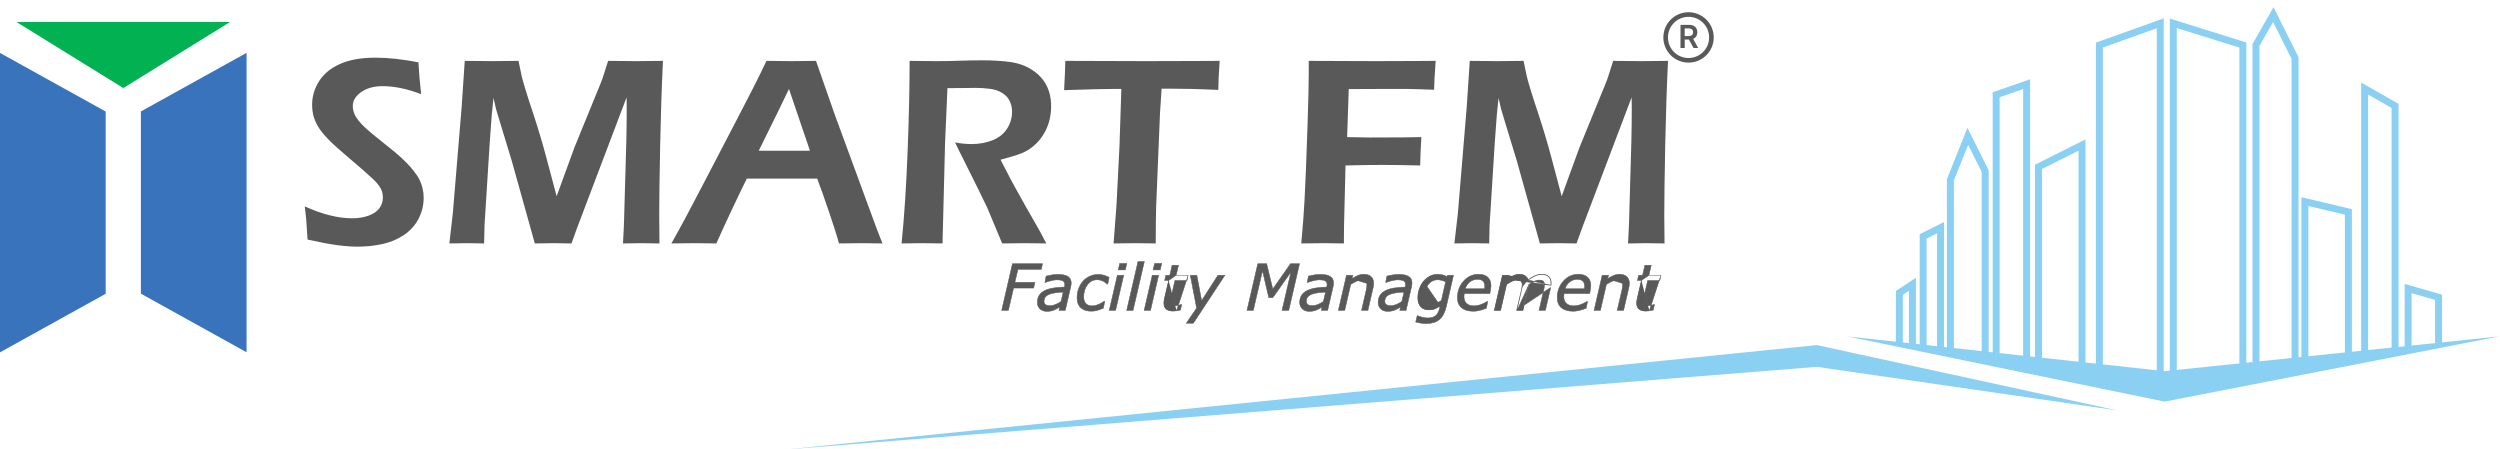 <svg width="267" height="48" viewBox="0 0 267 48" fill="none" xmlns="http://www.w3.org/2000/svg">
<path fill-rule="evenodd" clip-rule="evenodd" d="M256.815 30.326L260.809 31.467V36.856H260.066V32.028L257.558 31.311V37.32H256.815V30.326Z" fill="#8AD0F2"/>
<path fill-rule="evenodd" clip-rule="evenodd" d="M242.813 0.773L245.484 6.117V38.639H244.741V6.292L242.769 2.348L241.305 4.91V39.642H240.562V4.713L242.813 0.773Z" fill="#8AD0F2"/>
<path fill-rule="evenodd" clip-rule="evenodd" d="M231.087 1.963V40.571H230.344V3.017L224.586 5.074V39.642H223.843V4.55L231.087 1.963Z" fill="#8AD0F2"/>
<path fill-rule="evenodd" clip-rule="evenodd" d="M222.728 14.893V40.107H221.985V16.095L218.084 18.045V39.178H217.341V17.586L222.728 14.893Z" fill="#8AD0F2"/>
<path fill-rule="evenodd" clip-rule="evenodd" d="M216.812 8.467V39.175H216.069V9.512L213.562 10.383V38.246H212.819V9.854L216.812 8.467Z" fill="#8AD0F2"/>
<path fill-rule="evenodd" clip-rule="evenodd" d="M252.171 8.814L256.165 11.097V37.319H255.422V11.528L252.914 10.095V37.783H252.171V8.814Z" fill="#8AD0F2"/>
<path fill-rule="evenodd" clip-rule="evenodd" d="M231.736 1.984L239.91 4.539V39.642H239.167V5.085L232.479 2.995V40.571H231.736V1.984Z" fill="#8AD0F2"/>
<path fill-rule="evenodd" clip-rule="evenodd" d="M204.617 29.658V36.854H203.874V31.047L203.224 31.48V36.854H202.481V31.082L204.617 29.658Z" fill="#8AD0F2"/>
<path fill-rule="evenodd" clip-rule="evenodd" d="M207.621 23.713V37.782H206.878V24.915L205.764 25.472V37.317H205.021V25.013L207.621 23.713Z" fill="#8AD0F2"/>
<path fill-rule="evenodd" clip-rule="evenodd" d="M210.122 13.656L212.389 18.19V38.247H211.646V18.365L210.197 15.469L208.673 19.278V37.782H207.93V19.135L210.122 13.656Z" fill="#8AD0F2"/>
<path fill-rule="evenodd" clip-rule="evenodd" d="M245.792 21.059L251.179 22.34V38.247H250.436V22.927L246.535 21.999V38.712H245.792V21.059Z" fill="#8AD0F2"/>
<path d="M194.028 36.855L83.965 48.001L194.028 39.178L226.071 43.822L194.028 36.855Z" fill="#8AD0F2"/>
<path d="M231.18 42.892L197.279 35.926L231.18 39.641L266.939 35.926L231.18 42.892Z" fill="#8AD0F2"/>
<path d="M13.167 9.404L1.764 2.351L24.569 2.351L13.167 9.404Z" fill="#02B152"/>
<path d="M0 5.654L11.286 11.911V31.374L0 37.63V5.654Z" fill="#3973BC"/>
<path d="M26.333 5.645L15.048 11.901V31.364L26.333 37.621V5.645Z" fill="#3973BC"/>
<path d="M32.848 25.586C32.772 24.138 32.672 22.957 32.548 22.043C34.415 22.891 36.11 23.314 37.634 23.314C38.243 23.314 38.81 23.224 39.334 23.043C39.867 22.852 40.258 22.591 40.505 22.257C40.762 21.914 40.891 21.534 40.891 21.114C40.891 20.791 40.834 20.5 40.72 20.243C40.548 19.891 40.263 19.524 39.862 19.143C39.31 18.619 38.324 17.757 36.905 16.557C36.229 15.976 35.763 15.562 35.505 15.315C34.934 14.772 34.496 14.286 34.191 13.857C33.886 13.419 33.667 12.986 33.534 12.558C33.401 12.129 33.334 11.672 33.334 11.186C33.334 10.291 33.582 9.453 34.077 8.672C34.582 7.882 35.329 7.267 36.32 6.829C37.32 6.382 38.577 6.158 40.091 6.158C41.453 6.158 42.986 6.324 44.691 6.658C44.739 7.648 44.834 8.781 44.977 10.058C43.491 9.486 42.12 9.201 40.862 9.201C39.929 9.201 39.163 9.415 38.562 9.843C37.972 10.262 37.677 10.753 37.677 11.315C37.677 11.467 37.696 11.629 37.734 11.8C37.772 11.962 37.829 12.124 37.905 12.286C37.982 12.438 38.115 12.643 38.305 12.9C38.505 13.148 38.791 13.443 39.163 13.786C39.543 14.119 39.867 14.391 40.134 14.6L42.12 16.2C42.567 16.572 42.967 16.934 43.319 17.286C43.672 17.638 43.972 17.976 44.219 18.3C44.477 18.624 44.677 18.934 44.819 19.229C44.962 19.524 45.067 19.829 45.134 20.143C45.21 20.448 45.248 20.772 45.248 21.114C45.248 21.914 45.062 22.672 44.691 23.386C44.319 24.09 43.786 24.672 43.091 25.129C42.396 25.586 41.634 25.9 40.805 26.071C39.977 26.252 39.101 26.343 38.177 26.343C37.567 26.343 36.858 26.291 36.048 26.186C35.239 26.081 34.172 25.881 32.848 25.586ZM47.991 26L48.362 22.771L49.305 11.429L49.634 6.501C50.995 6.52 51.991 6.529 52.619 6.529C53.124 6.529 54.043 6.52 55.376 6.501C55.529 7.272 55.643 7.82 55.719 8.143C55.795 8.467 55.943 8.986 56.162 9.701C56.381 10.415 56.662 11.281 57.005 12.3C57.51 13.843 57.962 15.367 58.362 16.872L59.448 20.957L61.362 15.715L64.147 8.901C64.243 8.672 64.338 8.41 64.433 8.115C64.538 7.81 64.709 7.272 64.947 6.501C66.081 6.52 67.09 6.529 67.976 6.529C68.566 6.529 69.509 6.52 70.804 6.501C70.671 9.243 70.571 12.277 70.504 15.6C70.438 18.915 70.404 21.391 70.404 23.029C70.404 23.819 70.414 24.81 70.433 26C69.49 25.981 68.847 25.971 68.504 25.971C68.009 25.971 67.352 25.981 66.533 26C66.59 25.029 66.628 24.229 66.647 23.6L66.89 15.1C66.919 13.9 66.933 12.72 66.933 11.558L66.919 10.4L61.648 24.3L61.033 26C60.109 25.981 59.476 25.971 59.133 25.971C58.705 25.971 58.033 25.981 57.119 26L54.662 17.2C54.576 16.886 54.376 16.229 54.062 15.229L53.176 12.315C53.091 12.039 53.024 11.815 52.976 11.643C52.938 11.462 52.848 11.067 52.705 10.458L52.519 12.286C52.472 12.867 52.4 13.838 52.305 15.2L51.748 24.057C51.729 24.495 51.715 25.143 51.705 26L49.862 25.971C49.548 25.971 48.924 25.981 47.991 26ZM71.704 26C72.695 24.248 73.857 22.081 75.19 19.5L78.947 12.286C80.118 10.058 81.09 8.129 81.861 6.501C83.099 6.52 83.975 6.529 84.49 6.529C85.394 6.529 86.28 6.52 87.147 6.501L89.189 12.343L93.632 24.429L94.246 26L92.104 25.971C91.609 25.971 90.775 25.981 89.604 26C89.375 25.152 89.013 24.01 88.518 22.572C88.032 21.134 87.618 19.967 87.275 19.072H79.761C78.647 21.338 77.561 23.648 76.504 26L74.176 25.971C73.738 25.971 72.914 25.981 71.704 26ZM81.033 16.1H86.504L84.261 9.501L83.104 11.9L81.033 16.1ZM96.289 26C96.575 23.162 96.789 19.9 96.932 16.215C97.075 12.529 97.146 9.291 97.146 6.501C98.289 6.52 99.246 6.529 100.018 6.529C100.846 6.529 101.656 6.515 102.446 6.486C103.246 6.458 104.089 6.443 104.975 6.443C106.079 6.443 107.065 6.505 107.932 6.629C108.808 6.753 109.584 7.039 110.26 7.486C110.936 7.934 111.436 8.477 111.76 9.115C112.094 9.753 112.26 10.496 112.26 11.343C112.26 11.877 112.198 12.386 112.074 12.872C111.951 13.348 111.765 13.8 111.517 14.229C111.279 14.648 110.994 15.019 110.66 15.343C110.327 15.658 109.994 15.91 109.66 16.1C109.336 16.281 108.965 16.438 108.546 16.572C108.127 16.705 107.565 16.867 106.86 17.057L107.832 18.943C108.146 19.543 108.741 20.619 109.617 22.172L111.06 24.7C111.136 24.833 111.365 25.267 111.746 26C110.584 25.981 109.817 25.971 109.446 25.971C108.989 25.971 108.184 25.981 107.032 26L105.446 22.2C105.17 21.619 104.837 20.933 104.446 20.143L102.718 16.672C102.546 16.348 102.308 15.862 102.003 15.215C102.641 15.329 103.222 15.386 103.746 15.386C104.565 15.386 105.313 15.253 105.989 14.986C106.665 14.719 107.184 14.31 107.546 13.758C107.908 13.196 108.089 12.586 108.089 11.929C108.089 11.529 108.008 11.158 107.846 10.815C107.694 10.472 107.432 10.181 107.06 9.943C106.689 9.705 106.246 9.553 105.732 9.486C105.218 9.42 104.703 9.386 104.189 9.386C103.903 9.386 103.513 9.391 103.018 9.401C102.522 9.41 101.913 9.415 101.189 9.415L100.932 15.286L100.661 26L98.446 25.971C98.094 25.971 97.375 25.981 96.289 26ZM118.931 26L119.246 21.829L119.56 15.615L119.76 9.501H118.76L117.831 9.515L116.946 9.529L113.646 9.629C113.722 8.258 113.765 7.215 113.774 6.501C116.517 6.52 119.389 6.529 122.388 6.529L127.517 6.515L130.26 6.501C130.164 7.843 130.117 8.877 130.117 9.601C128.393 9.515 126.741 9.472 125.16 9.472H124.06L123.888 12.086L123.474 22.143L123.446 23.829C123.436 24.524 123.431 25.248 123.431 26L121.26 25.971C121.022 25.971 120.246 25.981 118.931 26ZM138.974 26C139.145 24.133 139.259 22.633 139.317 21.5C139.421 19.605 139.531 16.891 139.645 13.357C139.731 10.748 139.774 8.905 139.774 7.829V6.501C142.507 6.52 144.897 6.529 146.945 6.529L150.945 6.515L153.33 6.501C153.226 7.92 153.168 8.948 153.159 9.586L151.116 9.515L150.288 9.501H149.173H147.002L144.045 9.515L143.874 14.643L146.302 14.686C148.15 14.686 149.335 14.681 149.859 14.672L151.802 14.643C151.735 15.748 151.692 16.757 151.673 17.672C150.016 17.634 148.697 17.614 147.716 17.614C146.478 17.614 145.14 17.634 143.702 17.672L143.545 23.986L143.531 25.271V26L141.345 25.971C141.231 25.971 140.44 25.981 138.974 26ZM155.33 26L155.702 22.771L156.645 11.429L156.973 6.501C158.335 6.52 159.33 6.529 159.959 6.529C160.463 6.529 161.382 6.52 162.716 6.501C162.868 7.272 162.982 7.82 163.059 8.143C163.135 8.467 163.282 8.986 163.501 9.701C163.72 10.415 164.001 11.281 164.344 12.3C164.849 13.843 165.301 15.367 165.701 16.872L166.787 20.957L168.701 15.715L171.487 8.901C171.582 8.672 171.677 8.41 171.773 8.115C171.877 7.81 172.049 7.272 172.287 6.501C173.42 6.52 174.43 6.529 175.315 6.529C175.906 6.529 176.849 6.52 178.144 6.501C178.011 9.243 177.911 12.277 177.844 15.6C177.777 18.915 177.744 21.391 177.744 23.029C177.744 23.819 177.753 24.81 177.772 26C176.83 25.981 176.187 25.971 175.844 25.971C175.349 25.971 174.692 25.981 173.873 26C173.93 25.029 173.968 24.229 173.987 23.6L174.23 15.1C174.258 13.9 174.273 12.72 174.273 11.558L174.258 10.4L168.987 24.3L168.373 26C167.449 25.981 166.816 25.971 166.473 25.971C166.044 25.971 165.373 25.981 164.459 26L162.002 17.2C161.916 16.886 161.716 16.229 161.402 15.229L160.516 12.315C160.43 12.039 160.363 11.815 160.316 11.643C160.278 11.462 160.187 11.067 160.044 10.458L159.859 12.286C159.811 12.867 159.74 13.838 159.644 15.2L159.087 24.057C159.068 24.495 159.054 25.143 159.044 26L157.202 25.971C156.887 25.971 156.264 25.981 155.33 26Z" fill="#595959"/>
<path d="M177.389 29.396L177.381 29.428L177.269 29.932L177.264 29.952H177.243H175.977L175.584 31.64L175.584 31.641L175.584 31.641C175.562 31.726 175.542 31.825 175.524 31.937L175.524 31.937C175.507 32.047 175.498 32.134 175.498 32.198C175.498 32.355 175.538 32.468 175.613 32.541C175.687 32.611 175.829 32.65 176.049 32.65C176.137 32.65 176.242 32.634 176.365 32.604L176.365 32.604C176.491 32.573 176.574 32.549 176.617 32.532L176.626 32.528V32.53H176.659H176.692L176.685 32.562L176.569 33.099L176.565 33.115L176.55 33.119C176.425 33.15 176.291 33.176 176.149 33.196M177.389 29.396L176.145 33.17M177.389 29.396H177.356H176.102M177.389 29.396H176.102M176.149 33.196L176.145 33.17M176.149 33.196C176.149 33.196 176.149 33.196 176.149 33.196L176.145 33.17M176.149 33.196C176.009 33.216 175.884 33.226 175.774 33.226C175.465 33.226 175.222 33.159 175.048 33.021L175.048 33.021C174.874 32.879 174.789 32.658 174.789 32.364C174.789 32.292 174.794 32.221 174.803 32.151L174.803 32.151L174.803 32.151C174.814 32.08 174.828 32 174.846 31.911L174.846 31.91L174.846 31.91L175.3 29.952M176.145 33.17C176.006 33.19 175.882 33.2 175.774 33.2C175.469 33.2 175.232 33.133 175.064 33.001C174.898 32.866 174.815 32.654 174.815 32.364C174.815 32.293 174.82 32.223 174.829 32.155C174.84 32.084 174.854 32.005 174.872 31.916L175.327 29.952H175.3M175.3 29.952H174.912H174.879L174.886 29.921L174.999 29.416L175.003 29.396H175.024H175.425L175.669 28.352L175.674 28.331H175.694H176.318H176.351L176.343 28.363L176.102 29.396M175.3 29.952L176.102 29.396M176.659 32.556L176.654 32.582H176.659V32.556ZM176.659 32.556L176.634 32.551L176.633 32.556H176.659Z" fill="#595959" stroke="#595959" stroke-width="0.052"/>
<path d="M171.702 29.772L171.783 29.427L171.791 29.395H171.758H171.134H171.113L171.109 29.415L170.253 33.12L170.246 33.152H170.278H170.902H170.923L170.927 33.132L171.565 30.376C171.754 30.251 171.946 30.143 172.143 30.052C172.344 29.96 172.526 29.915 172.69 29.915C172.927 29.915 173.082 29.962 173.165 30.049L173.165 30.049L173.165 30.05C173.252 30.136 173.297 30.268 173.297 30.449C173.297 30.534 173.289 30.62 173.274 30.707L173.274 30.707L173.274 30.707C173.261 30.793 173.241 30.894 173.215 31.011C173.215 31.011 173.215 31.011 173.215 31.011L172.727 33.12L172.72 33.152H172.753H173.376H173.397L173.402 33.132L173.959 30.727C173.977 30.657 173.99 30.577 173.999 30.485M171.702 29.772L173.999 30.486C173.999 30.485 173.999 30.485 173.999 30.485M171.702 29.772C171.919 29.625 172.123 29.509 172.314 29.427L172.315 29.427C172.525 29.337 172.742 29.292 172.965 29.292C173.292 29.292 173.55 29.375 173.735 29.544C173.923 29.712 174.016 29.954 174.016 30.267C174.016 30.321 174.01 30.394 173.999 30.485M171.702 29.772L173.999 30.485" fill="#595959" stroke="#595959" stroke-width="0.052"/>
<path d="M166.962 30.031C166.529 30.52 166.312 31.108 166.312 31.793C166.312 32.263 166.46 32.624 166.759 32.871C167.057 33.117 167.466 33.238 167.983 33.238C168.143 33.238 168.278 33.229 168.386 33.211C168.492 33.193 168.615 33.168 168.752 33.135C168.89 33.101 169.004 33.068 169.094 33.034C169.182 33.001 169.281 32.965 169.392 32.925L169.406 32.92L169.408 32.905L169.544 32.232L169.551 32.201H169.519H169.482H169.474L169.468 32.205C169.295 32.323 169.081 32.43 168.823 32.524L168.823 32.524C168.569 32.618 168.323 32.665 168.083 32.665C167.738 32.665 167.475 32.578 167.291 32.407C167.108 32.234 167.014 31.996 167.014 31.69C167.014 31.637 167.017 31.581 167.021 31.52C167.027 31.465 167.035 31.41 167.046 31.354H169.754H169.775L169.78 31.334C169.822 31.143 169.852 30.976 169.87 30.831C169.89 30.687 169.9 30.581 169.9 30.512C169.9 30.129 169.786 29.828 169.557 29.614C169.327 29.398 168.998 29.292 168.574 29.292C167.934 29.292 167.396 29.539 166.962 30.031ZM166.962 30.031L166.982 30.048L166.962 30.031C166.962 30.031 166.962 30.031 166.962 30.031ZM169.046 30.026L169.046 30.026C169.17 30.153 169.234 30.33 169.234 30.562C169.234 30.614 169.232 30.662 169.228 30.705C169.224 30.744 169.217 30.79 169.208 30.844H167.149C167.236 30.546 167.395 30.306 167.625 30.122C167.863 29.931 168.136 29.835 168.444 29.835C168.726 29.835 168.924 29.901 169.046 30.026Z" fill="#595959" stroke="#595959" stroke-width="0.052"/>
<path d="M162.879 29.478C162.724 29.371 162.522 29.318 162.272 29.318C162.053 29.318 161.844 29.364 161.645 29.454C161.458 29.541 161.254 29.66 161.034 29.81L165.625 30.473C165.636 30.391 165.642 30.313 165.642 30.24C165.642 29.948 165.56 29.722 165.396 29.561C165.233 29.399 164.989 29.318 164.664 29.318C164.438 29.318 164.209 29.366 163.977 29.461C163.751 29.551 163.496 29.698 163.214 29.902C163.211 29.893 163.208 29.885 163.206 29.876M162.879 29.478C163.029 29.579 163.13 29.717 163.183 29.892C163.191 29.887 163.198 29.881 163.206 29.876M162.879 29.478L162.894 29.456C162.894 29.456 162.894 29.456 162.894 29.456M162.879 29.478L162.894 29.456C162.894 29.456 162.894 29.456 162.894 29.456M163.206 29.876C163.487 29.674 163.74 29.527 163.967 29.437C164.202 29.341 164.434 29.292 164.664 29.292C164.993 29.292 165.245 29.374 165.415 29.542C165.585 29.709 165.668 29.944 165.668 30.24C165.668 30.314 165.662 30.393 165.651 30.476L161.073 29.415L161.071 29.421H160.475L159.625 33.1H159.619V33.126L159.644 33.132L159.646 33.126H160.243L160.883 30.36C161.155 30.181 161.372 30.058 161.536 29.992C161.7 29.923 161.848 29.889 161.98 29.889C162.168 29.889 162.318 29.926 162.428 30.002C162.539 30.075 162.594 30.212 162.594 30.413C162.594 30.503 162.585 30.593 162.567 30.681M163.206 29.876C163.15 29.699 163.046 29.559 162.894 29.456M162.894 29.456C162.734 29.346 162.526 29.292 162.272 29.292C162.05 29.292 161.837 29.338 161.635 29.431L161.635 29.431C161.452 29.515 161.255 29.629 161.043 29.773L161.124 29.427L161.131 29.395H161.098H160.475H160.454L160.449 29.415L159.594 33.12L159.586 33.152H159.619H160.243H160.263L160.268 33.132L160.906 30.376C161.173 30.2 161.386 30.081 161.546 30.016L161.546 30.016L161.546 30.016C161.708 29.948 161.852 29.915 161.98 29.915C162.165 29.915 162.309 29.952 162.413 30.023L162.413 30.023L162.414 30.023C162.514 30.089 162.568 30.216 162.568 30.413C162.568 30.502 162.559 30.59 162.542 30.676L162.567 30.681M162.567 30.681C162.55 30.768 162.527 30.879 162.498 31.016M162.567 30.681L162.542 30.676C162.524 30.762 162.501 30.874 162.472 31.011M162.498 31.016L162.472 31.011L162.472 31.011M162.498 31.016L162.016 33.1M162.498 31.016L162.472 31.011C162.472 31.011 162.472 31.011 162.472 31.011M162.472 31.011L161.985 33.12L161.977 33.152H162.01H162.634H162.655L162.659 33.132L163.206 30.761C163.206 30.761 163.206 30.76 163.206 30.76C163.22 30.704 163.231 30.64 163.24 30.569C163.25 30.503 163.258 30.444 163.262 30.391C163.45 30.264 163.639 30.153 163.829 30.058C164.021 29.962 164.202 29.915 164.372 29.915C164.607 29.915 164.757 29.96 164.833 30.043C164.912 30.127 164.952 30.249 164.952 30.413C164.952 30.497 164.944 30.589 164.926 30.687L164.926 30.687C164.911 30.786 164.89 30.894 164.864 31.011C164.864 31.011 164.864 31.011 164.864 31.011L164.376 33.12L164.369 33.152H164.401H165.025H165.046L165.05 33.132L165.608 30.727C165.608 30.727 165.608 30.727 165.608 30.727L165.608 30.727L165.582 30.721L162.016 33.1M162.016 33.1H162.01V33.126L162.036 33.132L162.037 33.126M162.016 33.1L162.037 33.126M162.037 33.126H162.634L163.181 30.754C163.194 30.699 163.205 30.636 163.214 30.565L162.037 33.126Z" fill="#595959" stroke="#595959" stroke-width="0.052"/>
<path d="M156.303 30.031C155.869 30.52 155.653 31.108 155.653 31.793C155.653 32.263 155.801 32.624 156.1 32.871C156.398 33.117 156.807 33.238 157.324 33.238C157.484 33.238 157.618 33.229 157.726 33.211C157.833 33.193 157.955 33.168 158.093 33.135C158.231 33.101 158.344 33.068 158.434 33.034C158.523 33.001 158.622 32.965 158.732 32.925L158.746 32.92L158.749 32.905L158.885 32.232L158.891 32.201H158.86H158.823H158.815L158.808 32.205C158.636 32.323 158.421 32.43 158.164 32.524L158.164 32.524C157.91 32.618 157.663 32.665 157.423 32.665C157.078 32.665 156.816 32.578 156.632 32.407C156.448 32.234 156.355 31.996 156.355 31.69C156.355 31.637 156.357 31.581 156.362 31.52C156.367 31.465 156.376 31.41 156.387 31.354H159.095H159.116L159.121 31.334C159.163 31.143 159.193 30.976 159.21 30.831C159.23 30.687 159.241 30.581 159.241 30.512C159.241 30.129 159.127 29.828 158.897 29.614C158.668 29.398 158.339 29.292 157.914 29.292C157.274 29.292 156.737 29.539 156.303 30.031ZM156.303 30.031L156.322 30.048L156.303 30.031C156.303 30.031 156.303 30.031 156.303 30.031ZM158.386 30.026L158.387 30.026C158.511 30.153 158.575 30.33 158.575 30.562C158.575 30.614 158.573 30.662 158.568 30.705C158.564 30.744 158.558 30.79 158.549 30.844H156.49C156.577 30.546 156.735 30.306 156.966 30.122C157.204 29.931 157.477 29.835 157.785 29.835C158.067 29.835 158.265 29.901 158.386 30.026Z" fill="#595959" stroke="#595959" stroke-width="0.052"/>
<path d="M152.044 30.071C151.856 30.306 151.709 30.574 151.602 30.877C151.498 31.178 151.447 31.488 151.447 31.809C151.447 32.209 151.548 32.52 151.752 32.741C151.955 32.96 152.237 33.069 152.597 33.069C152.863 33.069 153.08 33.033 153.251 32.96C153.413 32.888 153.599 32.783 153.809 32.643L152.044 30.071ZM152.044 30.071C152.227 29.843 152.447 29.661 152.704 29.524L152.044 30.071ZM155.223 29.427L155.23 29.395H155.198H154.614H154.597L154.59 29.41L154.527 29.543C154.406 29.471 154.266 29.412 154.107 29.366C153.938 29.317 153.747 29.292 153.533 29.292C153.234 29.292 152.954 29.362 152.691 29.501L152.691 29.501C152.432 29.64 152.209 29.824 152.023 30.055L152.023 30.055C151.833 30.292 151.685 30.563 151.578 30.869L151.578 30.869C151.473 31.172 151.42 31.486 151.42 31.809C151.42 32.214 151.523 32.531 151.732 32.759L151.733 32.759C151.942 32.984 152.231 33.096 152.597 33.096C152.865 33.096 153.086 33.059 153.261 32.984L153.261 32.984C153.419 32.914 153.599 32.813 153.801 32.68L153.739 32.941L153.739 32.941L153.739 32.941C153.706 33.092 153.661 33.227 153.602 33.346L153.602 33.346L153.602 33.347C153.546 33.468 153.472 33.574 153.382 33.664C153.29 33.754 153.172 33.825 153.026 33.877L153.026 33.877L153.026 33.877C152.884 33.931 152.709 33.959 152.501 33.959C152.318 33.959 152.122 33.934 151.914 33.883C151.704 33.832 151.539 33.78 151.417 33.725L151.418 33.723H151.407H151.374H151.353L151.348 33.743L151.205 34.364L151.2 34.387L151.223 34.395C151.386 34.444 151.564 34.483 151.758 34.511L151.758 34.511C151.954 34.54 152.147 34.555 152.339 34.555C152.935 34.555 153.404 34.408 153.742 34.111C154.082 33.816 154.324 33.351 154.47 32.72L154.47 32.72L155.223 29.427ZM153.977 29.944L153.977 29.944L153.977 29.944C154.119 29.982 154.257 30.034 154.391 30.102L153.937 32.091C153.76 32.205 153.58 32.3 153.397 32.375C153.212 32.452 153.029 32.489 152.849 32.489C152.591 32.489 152.408 32.42 152.296 32.286C152.182 32.149 152.123 31.953 152.123 31.696C152.123 31.469 152.155 31.241 152.221 31.014C152.289 30.784 152.383 30.589 152.502 30.428L152.502 30.428C152.629 30.256 152.778 30.123 152.952 30.028L152.952 30.028C153.127 29.93 153.32 29.882 153.533 29.882C153.683 29.882 153.831 29.902 153.977 29.944Z" fill="#595959" stroke="#595959" stroke-width="0.052"/>
<path d="M149.58 32.786C149.528 32.818 149.464 32.858 149.388 32.906L149.388 32.906C149.285 32.971 149.18 33.027 149.073 33.074M149.58 32.786L149.073 33.074C149.073 33.074 149.073 33.074 149.073 33.074M149.58 32.786L149.501 33.12L149.494 33.152H149.527H150.147H150.168L150.172 33.132L150.753 30.618L150.753 30.618C150.766 30.558 150.777 30.494 150.786 30.427C150.797 30.357 150.803 30.292 150.803 30.231C150.803 29.912 150.685 29.675 150.446 29.526C150.21 29.378 149.859 29.306 149.397 29.306C149.172 29.306 148.938 29.327 148.693 29.369C148.45 29.411 148.264 29.449 148.137 29.483L148.121 29.487L148.118 29.503L147.995 30.126L147.989 30.157H148.021H148.054V30.159L148.064 30.156C148.213 30.096 148.407 30.037 148.647 29.978L148.647 29.978L148.648 29.977C148.887 29.916 149.099 29.886 149.285 29.886C149.407 29.886 149.519 29.893 149.619 29.908L149.619 29.908L149.62 29.909C149.721 29.922 149.809 29.947 149.883 29.985C149.957 30.023 150.013 30.073 150.052 30.135C150.09 30.196 150.111 30.277 150.111 30.38C150.111 30.427 150.106 30.473 150.098 30.518C150.09 30.557 150.081 30.603 150.069 30.656C149.626 30.67 149.229 30.705 148.879 30.762C148.526 30.818 148.222 30.909 147.969 31.037C147.712 31.167 147.515 31.335 147.382 31.543L147.382 31.543C147.251 31.75 147.186 32.002 147.186 32.3C147.186 32.583 147.28 32.815 147.469 32.993L147.469 32.993C147.658 33.168 147.904 33.255 148.203 33.255C148.386 33.255 148.549 33.237 148.69 33.201M149.58 32.786L148.69 33.201M149.073 33.074C148.959 33.125 148.831 33.168 148.69 33.201M149.073 33.074C149.073 33.074 149.073 33.074 149.073 33.074L148.69 33.201M149.076 31.278L149.076 31.278C149.331 31.24 149.622 31.214 149.948 31.2L149.716 32.198C149.538 32.321 149.347 32.426 149.142 32.515C148.937 32.602 148.736 32.646 148.538 32.646C148.313 32.646 148.152 32.604 148.05 32.525C147.949 32.447 147.898 32.334 147.898 32.181C147.898 32 147.943 31.851 148.032 31.732L148.032 31.732C148.121 31.611 148.253 31.514 148.429 31.442L148.429 31.442L148.429 31.442C148.599 31.37 148.814 31.316 149.076 31.278Z" fill="#595959" stroke="#595959" stroke-width="0.052"/>
<path d="M144.394 29.772L144.475 29.427L144.482 29.395H144.449H143.826H143.805L143.8 29.415L142.945 33.12L142.937 33.152H142.97H143.594H143.614L143.619 33.132L144.257 30.376C144.445 30.251 144.638 30.143 144.835 30.052C145.036 29.96 145.218 29.915 145.381 29.915C145.618 29.915 145.774 29.962 145.856 30.049L145.856 30.049L145.857 30.05C145.943 30.136 145.989 30.268 145.989 30.449C145.989 30.534 145.981 30.62 145.966 30.707L145.966 30.707L145.966 30.707C145.953 30.793 145.933 30.894 145.906 31.011C145.906 31.011 145.906 31.011 145.906 31.011L145.419 33.12L145.411 33.152H145.444H146.068H146.089L146.093 33.132L146.65 30.727C146.668 30.657 146.682 30.577 146.691 30.485M144.394 29.772L146.691 30.486C146.691 30.485 146.691 30.485 146.691 30.485M144.394 29.772C144.611 29.625 144.815 29.509 145.006 29.427L145.006 29.427C145.217 29.337 145.434 29.292 145.657 29.292C145.984 29.292 146.242 29.375 146.427 29.544C146.615 29.712 146.707 29.954 146.707 30.267C146.707 30.321 146.702 30.394 146.691 30.485M144.394 29.772L146.691 30.485" fill="#595959" stroke="#595959" stroke-width="0.052"/>
<path d="M141.202 32.786C141.15 32.818 141.086 32.858 141.011 32.906L141.011 32.906C140.908 32.971 140.803 33.027 140.695 33.074M141.202 32.786L140.695 33.074C140.695 33.074 140.695 33.074 140.695 33.074M141.202 32.786L141.124 33.12L141.116 33.152H141.149H141.769H141.79L141.795 33.132L142.375 30.618L142.375 30.618C142.389 30.558 142.4 30.494 142.409 30.427C142.42 30.357 142.426 30.292 142.426 30.231C142.426 29.912 142.307 29.675 142.068 29.526C141.832 29.378 141.482 29.306 141.02 29.306C140.795 29.306 140.56 29.327 140.316 29.369C140.072 29.411 139.887 29.449 139.76 29.483L139.744 29.487L139.741 29.503L139.618 30.126L139.612 30.157H139.643H139.677V30.159L139.686 30.156C139.835 30.096 140.03 30.037 140.27 29.978L140.27 29.978L140.27 29.977C140.51 29.916 140.722 29.886 140.907 29.886C141.03 29.886 141.141 29.893 141.241 29.908L141.241 29.908L141.242 29.909C141.344 29.922 141.431 29.947 141.505 29.985C141.579 30.023 141.635 30.073 141.674 30.135C141.713 30.196 141.733 30.277 141.733 30.38C141.733 30.427 141.729 30.473 141.721 30.518C141.713 30.557 141.703 30.603 141.692 30.656C141.248 30.67 140.851 30.705 140.502 30.762C140.148 30.818 139.845 30.909 139.592 31.037C139.334 31.167 139.138 31.335 139.005 31.543L139.005 31.543C138.873 31.75 138.808 32.002 138.808 32.3C138.808 32.583 138.902 32.815 139.092 32.993L139.092 32.993C139.281 33.168 139.526 33.255 139.826 33.255C140.009 33.255 140.171 33.237 140.313 33.201M141.202 32.786L140.313 33.201M140.695 33.074C140.581 33.125 140.454 33.168 140.313 33.201M140.695 33.074C140.696 33.074 140.696 33.074 140.696 33.074L140.313 33.201M140.699 31.278L140.699 31.278C140.954 31.24 141.244 31.214 141.57 31.2L141.338 32.198C141.161 32.321 140.969 32.426 140.764 32.515C140.559 32.602 140.358 32.646 140.161 32.646C139.935 32.646 139.774 32.604 139.673 32.525C139.572 32.447 139.52 32.334 139.52 32.181C139.52 32 139.566 31.851 139.654 31.732L139.655 31.732C139.744 31.611 139.876 31.514 140.051 31.442L140.051 31.442L140.052 31.442C140.221 31.37 140.437 31.316 140.699 31.278Z" fill="#595959" stroke="#595959" stroke-width="0.052"/>
<path d="M137.617 33.152H137.637L137.642 33.132L138.783 28.193L138.79 28.161H138.758H137.846H137.832L137.824 28.172L135.934 30.875L135.281 28.181L135.276 28.161H135.255H134.353H134.332L134.328 28.182L133.187 33.12L133.179 33.152H133.212H133.832H133.853L133.858 33.132L134.834 28.916L135.505 31.772L135.51 31.792H135.531H135.922H135.935L135.943 31.781L137.873 29.054L136.928 33.12L136.92 33.152H136.953H137.617Z" fill="#595959" stroke="#595959" stroke-width="0.052"/>
<path d="M127.435 34.519H127.449L127.457 34.507L130.793 29.436L130.82 29.396H130.772H130.092H130.077L130.07 29.408L128.334 32.109L127.822 29.417L127.818 29.396H127.797H127.157H127.125L127.131 29.427L127.799 32.905L126.727 34.478L126.699 34.519H126.749H127.435Z" fill="#595959" stroke="#595959" stroke-width="0.052"/>
<path d="M126.897 29.396L126.89 29.428L126.777 29.932L126.773 29.952H126.752H125.486L125.092 31.64L125.092 31.641L125.092 31.641C125.07 31.726 125.051 31.825 125.033 31.937L125.033 31.937C125.016 32.047 125.007 32.134 125.007 32.198C125.007 32.355 125.047 32.468 125.122 32.541C125.196 32.611 125.338 32.65 125.558 32.65C125.646 32.65 125.751 32.634 125.873 32.604L125.873 32.604C126 32.573 126.083 32.549 126.125 32.532L126.135 32.528V32.53H126.168H126.2L126.194 32.562L126.078 33.099L126.074 33.115L126.058 33.119C125.934 33.15 125.8 33.176 125.658 33.196M126.897 29.396L125.654 33.17M126.897 29.396H126.865H125.611M126.897 29.396H125.611M125.658 33.196L125.654 33.17M125.658 33.196C125.658 33.196 125.658 33.196 125.658 33.196L125.654 33.17M125.658 33.196C125.518 33.216 125.392 33.226 125.283 33.226C124.974 33.226 124.731 33.159 124.557 33.021L124.556 33.021C124.382 32.879 124.298 32.658 124.298 32.364C124.298 32.292 124.302 32.221 124.311 32.151L124.312 32.151L124.312 32.151C124.323 32.08 124.337 32 124.355 31.911L124.355 31.91L124.355 31.91L124.809 29.952M125.654 33.17C125.515 33.19 125.391 33.2 125.283 33.2C124.977 33.2 124.741 33.133 124.573 33.001C124.407 32.866 124.324 32.654 124.324 32.364C124.324 32.293 124.329 32.223 124.337 32.155C124.348 32.084 124.363 32.005 124.38 31.916L124.835 29.952H124.809M124.809 29.952H124.42H124.388L124.395 29.921L124.508 29.416L124.512 29.396H124.533H124.934L125.178 28.352L125.182 28.331H125.203H125.826H125.859L125.852 28.363L125.611 29.396M124.809 29.952L125.611 29.396M126.168 32.556L126.162 32.582H126.168V32.556ZM126.168 32.556L126.143 32.551L126.141 32.556H126.168Z" fill="#595959" stroke="#595959" stroke-width="0.052"/>
<path d="M124.065 28.16L124.072 28.128H124.039H123.336H123.315L123.311 28.148L123.161 28.795L123.154 28.827H123.187H123.89H123.911L123.915 28.807L124.065 28.16ZM123.733 29.427L123.74 29.395H123.708H123.084H123.063L123.059 29.415L122.203 33.12L122.196 33.152H122.228H122.852H122.873L122.877 33.132L123.733 29.427Z" fill="#595959" stroke="#595959" stroke-width="0.052"/>
<path d="M122.207 27.971L122.215 27.939H122.182H121.558H121.537L121.533 27.959L120.339 33.12L120.331 33.151H120.364H120.988H121.009L121.013 33.131L122.207 27.971Z" fill="#595959" stroke="#595959" stroke-width="0.052"/>
<path d="M120.337 28.16L120.344 28.128H120.311H119.608H119.587L119.583 28.148L119.433 28.795L119.426 28.827H119.459H120.162H120.183L120.187 28.807L120.337 28.16ZM120.005 29.427L120.012 29.395H119.979H119.356H119.335L119.33 29.415L118.475 33.12L118.467 33.152H118.5H119.124H119.145L119.149 33.132L120.005 29.427Z" fill="#595959" stroke="#595959" stroke-width="0.052"/>
<path d="M115.926 33.152L115.926 33.152C116.11 33.208 116.32 33.236 116.557 33.236C116.78 33.236 117.001 33.205 117.217 33.142L117.218 33.142C117.433 33.077 117.638 33.002 117.831 32.915L117.844 32.91L117.846 32.896L117.979 32.216L117.985 32.185H117.953H117.917H117.909L117.902 32.19C117.86 32.218 117.793 32.261 117.701 32.319C117.609 32.375 117.509 32.429 117.401 32.48L117.401 32.48C117.306 32.525 117.189 32.568 117.05 32.608C116.913 32.647 116.777 32.666 116.64 32.666C116.349 32.666 116.127 32.584 115.972 32.422C115.819 32.261 115.741 32.028 115.741 31.721C115.741 31.206 115.874 30.77 116.14 30.413C116.407 30.056 116.75 29.879 117.17 29.879C117.31 29.879 117.433 29.896 117.541 29.928L117.541 29.928L117.541 29.928C117.65 29.959 117.749 29.998 117.838 30.046L117.838 30.046L117.838 30.046C117.928 30.091 118.005 30.14 118.069 30.192C118.136 30.245 118.19 30.291 118.234 30.33L118.242 30.337H118.252H118.288H118.309L118.314 30.316L118.45 29.643L118.453 29.624L118.437 29.615C118.289 29.532 118.118 29.461 117.924 29.401C117.732 29.34 117.525 29.31 117.306 29.31C116.976 29.31 116.667 29.376 116.38 29.508C116.094 29.637 115.853 29.814 115.658 30.038C115.457 30.269 115.302 30.536 115.192 30.839C115.083 31.143 115.028 31.47 115.028 31.82C115.028 32.055 115.064 32.262 115.136 32.44C115.209 32.618 115.311 32.767 115.445 32.884C115.583 33.006 115.743 33.095 115.926 33.152Z" fill="#595959" stroke="#595959" stroke-width="0.052"/>
<path d="M113.184 32.786C113.131 32.818 113.068 32.858 112.992 32.906L112.992 32.906C112.889 32.971 112.784 33.027 112.677 33.074M113.184 32.786L112.676 33.074C112.676 33.074 112.677 33.074 112.677 33.074M113.184 32.786L113.105 33.12L113.097 33.152H113.13H113.75H113.771L113.776 33.132L114.356 30.618L114.356 30.618C114.37 30.558 114.381 30.494 114.39 30.427C114.401 30.357 114.407 30.292 114.407 30.231C114.407 29.912 114.288 29.675 114.05 29.526C113.813 29.378 113.463 29.306 113.001 29.306C112.776 29.306 112.541 29.327 112.297 29.369C112.053 29.411 111.868 29.449 111.741 29.483L111.725 29.487L111.722 29.503L111.599 30.126L111.593 30.157H111.625H111.658V30.159L111.667 30.156C111.816 30.096 112.011 30.037 112.251 29.978L112.251 29.978L112.251 29.977C112.491 29.916 112.703 29.886 112.888 29.886C113.011 29.886 113.122 29.893 113.223 29.908L113.223 29.908L113.223 29.909C113.325 29.922 113.412 29.947 113.486 29.985C113.56 30.023 113.616 30.073 113.655 30.135C113.694 30.196 113.714 30.277 113.714 30.38C113.714 30.427 113.71 30.473 113.702 30.518C113.694 30.557 113.684 30.603 113.673 30.656C113.229 30.67 112.832 30.705 112.483 30.762C112.129 30.818 111.826 30.909 111.573 31.037C111.315 31.167 111.119 31.335 110.986 31.543L110.986 31.543C110.854 31.75 110.789 32.002 110.789 32.3C110.789 32.583 110.883 32.815 111.073 32.993L111.073 32.993C111.262 33.168 111.508 33.255 111.807 33.255C111.99 33.255 112.152 33.237 112.294 33.201M113.184 32.786L112.294 33.201M112.677 33.074C112.562 33.125 112.435 33.168 112.294 33.201M112.677 33.074C112.677 33.074 112.677 33.074 112.677 33.074L112.294 33.201M112.68 31.278L112.68 31.278C112.935 31.24 113.226 31.214 113.551 31.2L113.319 32.198C113.142 32.321 112.951 32.426 112.745 32.515C112.54 32.602 112.339 32.646 112.142 32.646C111.916 32.646 111.755 32.604 111.654 32.525C111.553 32.447 111.501 32.334 111.501 32.181C111.501 32 111.547 31.851 111.635 31.732L111.636 31.732C111.725 31.611 111.857 31.514 112.032 31.442L112.032 31.442L112.033 31.442C112.202 31.37 112.418 31.316 112.68 31.278Z" fill="#595959" stroke="#595959" stroke-width="0.052"/>
<path d="M111.184 28.774H111.205L111.209 28.754L111.335 28.193L111.343 28.161H111.31H108.153H108.132L108.127 28.182L106.986 33.12L106.979 33.152H107.012H107.675H107.696L107.7 33.132L108.25 30.764H110.371H110.392L110.397 30.744L110.526 30.187L110.534 30.155H110.501H108.388L108.711 28.774H111.184Z" fill="#595959" stroke="#595959" stroke-width="0.052"/>
<path d="M179.477 5.129V2.656H180.405C180.595 2.656 180.754 2.689 180.883 2.755C181.012 2.821 181.11 2.914 181.176 3.033C181.243 3.151 181.276 3.289 181.276 3.447C181.276 3.606 181.243 3.743 181.175 3.86C181.108 3.976 181.01 4.066 180.879 4.129C180.749 4.192 180.589 4.223 180.399 4.223H179.738V3.851H180.338C180.449 3.851 180.54 3.836 180.611 3.806C180.682 3.774 180.734 3.729 180.768 3.669C180.803 3.609 180.82 3.535 180.82 3.447C180.82 3.359 180.803 3.284 180.768 3.222C180.733 3.16 180.681 3.112 180.61 3.08C180.539 3.047 180.448 3.03 180.336 3.03H179.925V5.129H179.477ZM180.755 4.008L181.367 5.129H180.867L180.266 4.008H180.755Z" fill="#595959"/>
<circle cx="180.336" cy="3.997" r="2.445" stroke="#595959" stroke-width="0.492"/>
</svg>
